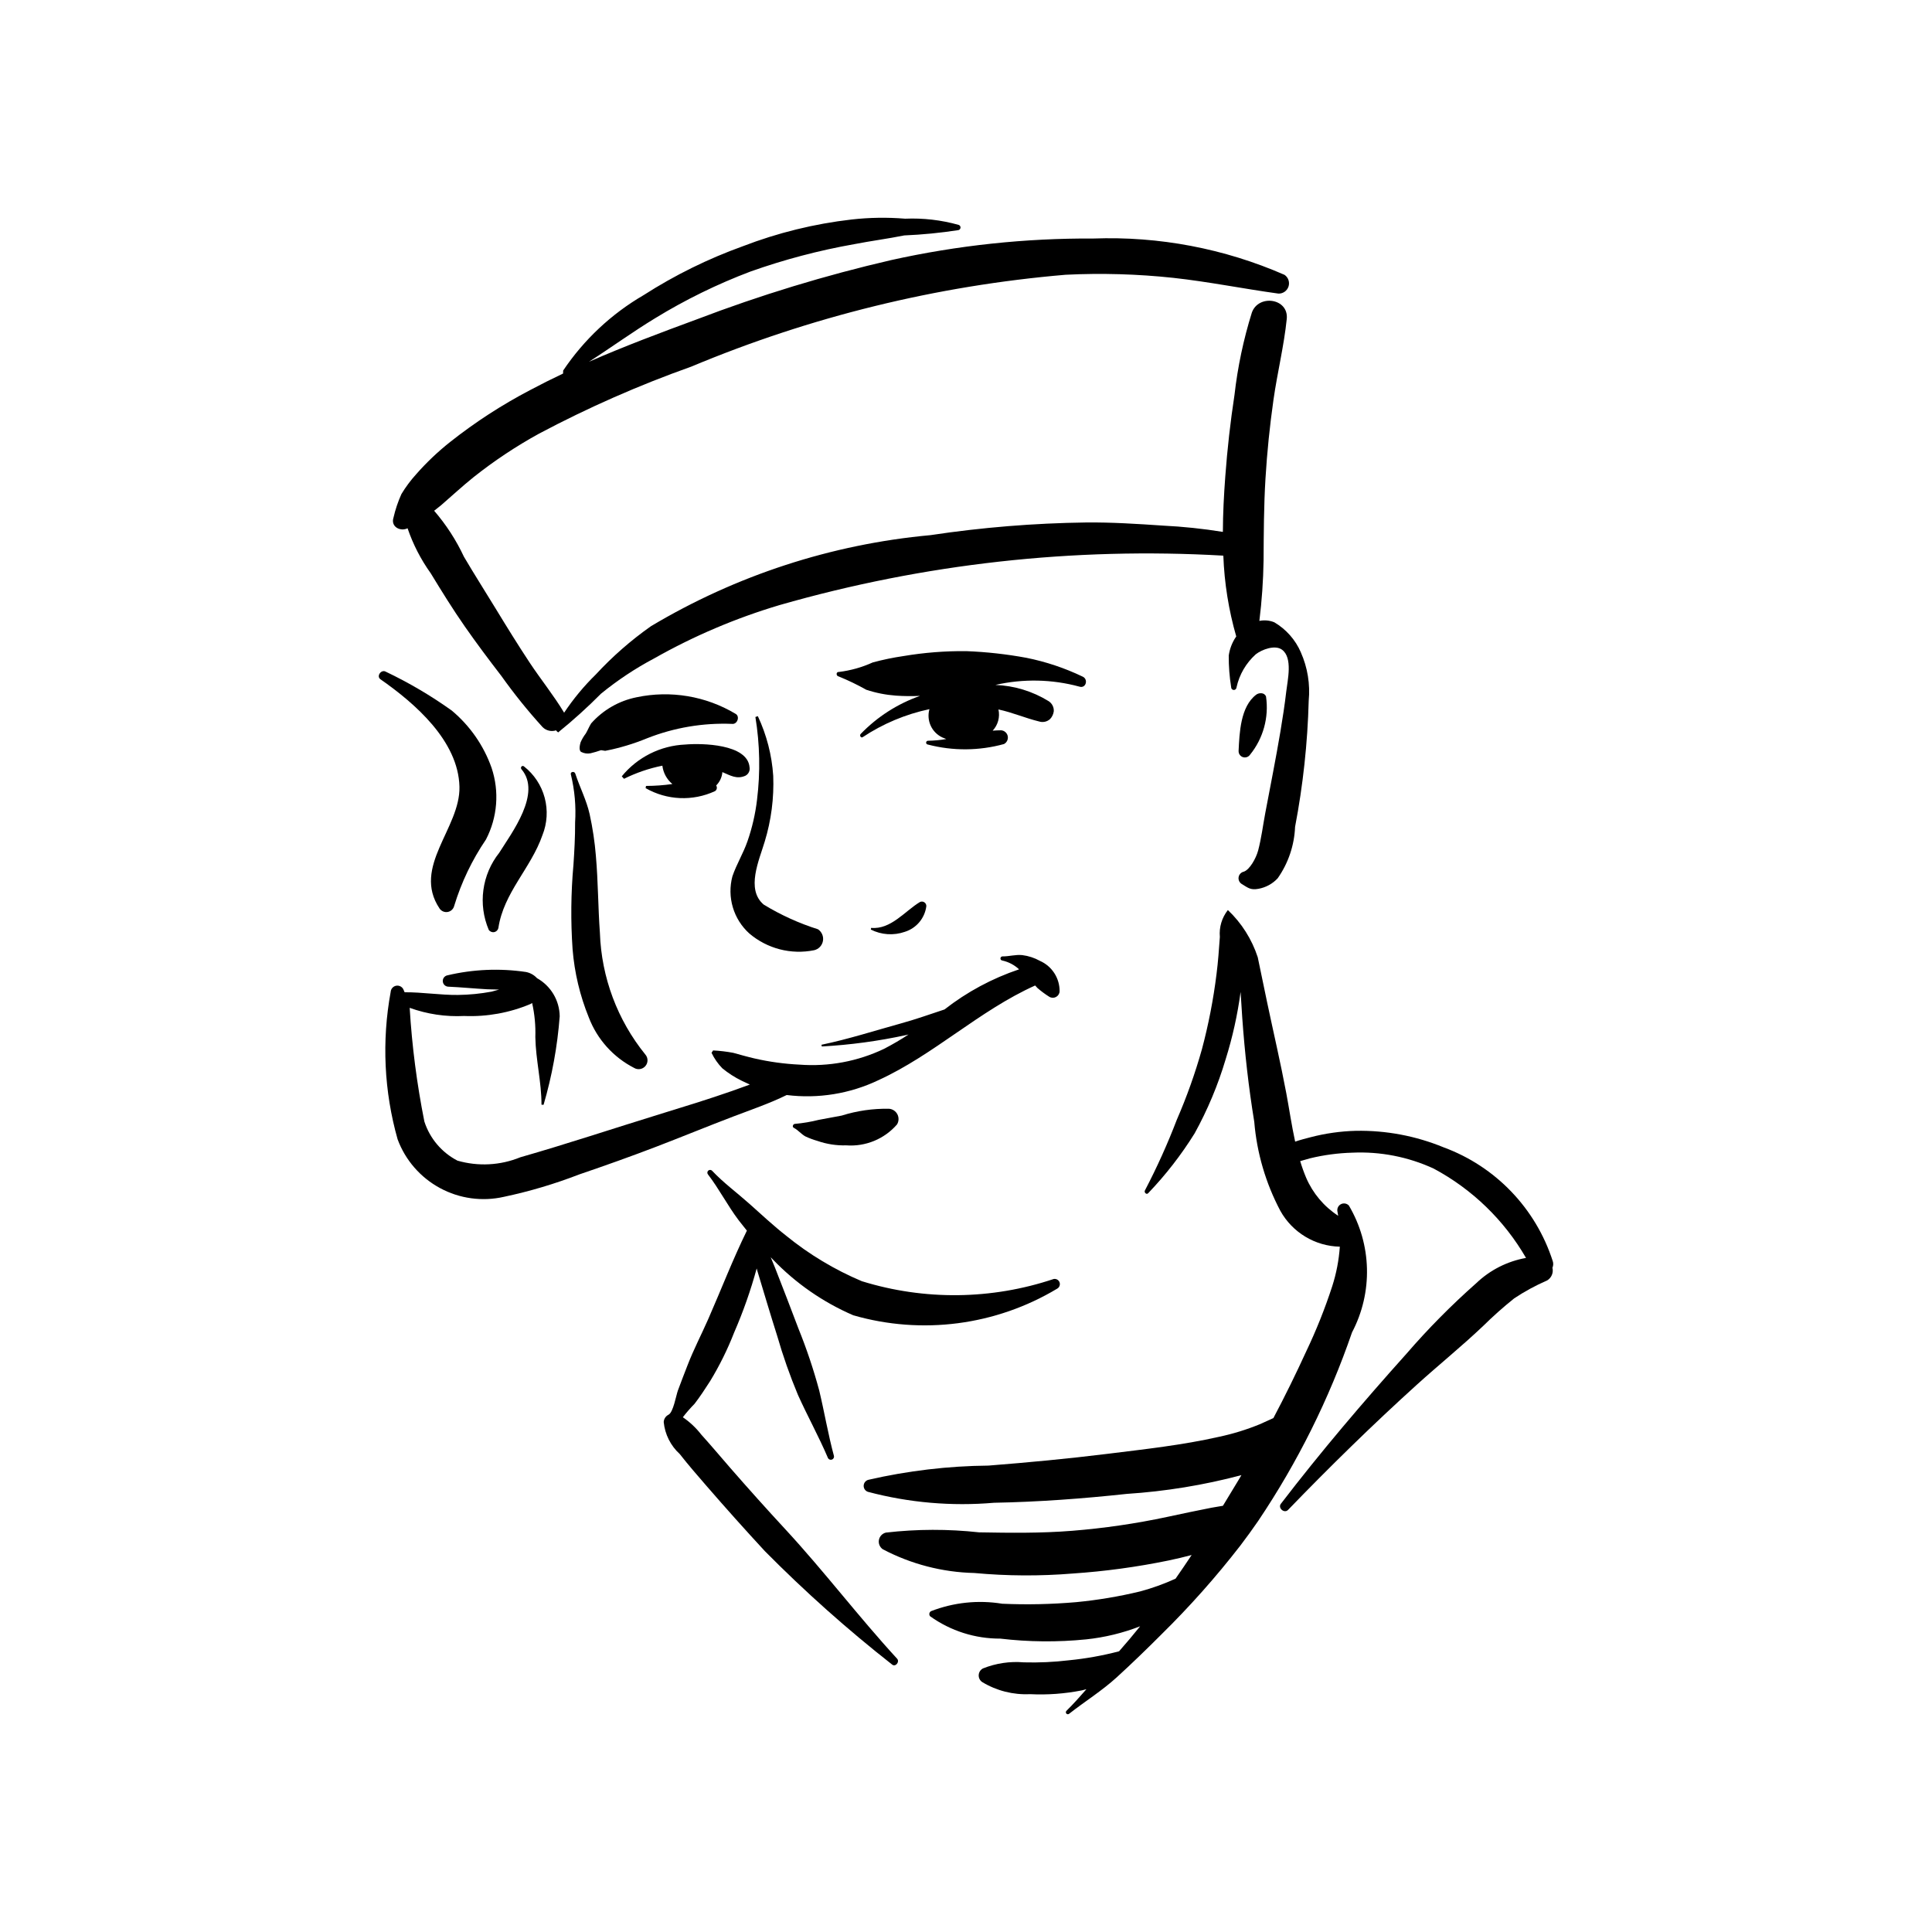 <?xml version="1.0" encoding="UTF-8"?>
<!-- Uploaded to: ICON Repo, www.iconrepo.com, Generator: ICON Repo Mixer Tools -->
<svg fill="#000000" width="800px" height="800px" version="1.1" viewBox="144 144 512 512" xmlns="http://www.w3.org/2000/svg">
 <g>
  <path d="m488.74 316.87c-1.445-3.328-3.91-6.113-7.035-7.957-1.254-0.512-2.633-0.641-3.961-0.367 0.66-5.312 1.031-10.656 1.117-16.012 0.043-7.246 0.066-14.477 0.504-21.715 0.422-6.996 1.133-13.965 2.125-20.906 1.012-7.133 2.777-14.207 3.512-21.375 0.566-5.496-7.477-6.644-9.246-1.703-2.219 7.113-3.762 14.418-4.602 21.82-1.094 7.16-1.906 14.355-2.438 21.59-0.371 4.938-0.625 9.84-0.641 14.711-5.25-0.848-10.547-1.402-15.859-1.664-6.777-0.457-13.602-0.902-20.395-0.832h-0.004c-13.805 0.184-27.586 1.305-41.238 3.359-26.18 2.402-51.488 10.648-74.062 24.129-5.309 3.738-10.211 8.027-14.621 12.797-3.144 3.074-5.957 6.469-8.395 10.129l-0.012-0.023c-2.758-4.586-6.18-8.805-9.137-13.273-3.09-4.676-6.039-9.441-8.953-14.227-2.809-4.613-5.715-9.16-8.453-13.816-2.059-4.402-4.715-8.504-7.891-12.18l1.789-1.418c2.875-2.484 5.66-5.074 8.625-7.457 5.465-4.34 11.285-8.211 17.402-11.57 12.992-6.894 26.473-12.828 40.332-17.754 31.594-13.234 65.066-21.445 99.199-24.344 9.508-0.469 19.039-0.195 28.508 0.816 9.352 1.023 18.582 2.894 27.895 4.176 1.211 0.035 2.297-0.734 2.668-1.883 0.371-1.152-0.062-2.41-1.066-3.09-15.957-6.977-33.281-10.266-50.688-9.621-17.996-0.105-35.949 1.809-53.52 5.707-17.527 4.051-34.754 9.305-51.559 15.719-9.578 3.527-19.184 7.125-28.555 11.234 5.879-3.773 11.531-7.894 17.527-11.535h-0.004c8.023-4.91 16.492-9.059 25.293-12.383 8.949-3.172 18.145-5.598 27.492-7.25 4.398-0.859 8.848-1.426 13.234-2.312 4.812-0.203 9.609-0.676 14.367-1.41 0.312-0.074 0.539-0.344 0.555-0.66 0.02-0.32-0.18-0.613-0.48-0.719-4.617-1.297-9.406-1.852-14.199-1.648-4.734-0.391-9.496-0.316-14.219 0.219-9.852 1.137-19.527 3.512-28.785 7.078-9.227 3.32-18.051 7.672-26.305 12.965-8.527 4.961-15.816 11.797-21.316 19.984l-0.027 0.793c-2.977 1.41-5.922 2.887-8.828 4.434-7.426 3.891-14.477 8.465-21.051 13.664-3.289 2.598-6.332 5.492-9.094 8.641-1.453 1.605-2.746 3.348-3.863 5.203-0.902 2-1.605 4.082-2.094 6.219-0.816 2.449 1.828 3.785 3.727 2.844v0.004c1.449 4.25 3.516 8.266 6.133 11.918 2.914 4.785 5.875 9.574 9.082 14.168 3.078 4.41 6.309 8.723 9.59 12.98h0.004c3.383 4.762 7.051 9.316 10.98 13.637 0.961 0.945 2.371 1.262 3.641 0.82l-0.039 0.129 0.512 0.441c3.969-3.211 7.762-6.637 11.355-10.258 4.371-3.57 9.086-6.699 14.07-9.34 10.523-5.961 21.691-10.711 33.285-14.156 38.172-10.953 77.918-15.379 117.57-13.09 0.266 7.25 1.418 14.445 3.426 21.418l-0.141 0.203v-0.004c-0.977 1.465-1.605 3.129-1.852 4.867-0.016 2.801 0.195 5.598 0.641 8.363-0.02 0.391 0.281 0.727 0.672 0.75 0.391 0.02 0.727-0.281 0.746-0.672 0.738-3.394 2.523-6.465 5.109-8.785 1.598-1.246 5.062-2.582 6.934-1.227 2.93 2.117 1.484 8.113 1.145 11.07-0.414 3.57-0.965 7.133-1.559 10.676-1.211 7.207-2.656 14.391-4.008 21.574-0.617 3.281-1.027 6.637-1.875 9.863-0.562 2.141-2.285 5.172-3.836 5.66v-0.004c-0.688 0.164-1.215 0.719-1.344 1.414-0.129 0.691 0.164 1.398 0.746 1.797 1.73 1.043 2.348 1.723 4.519 1.324 1.949-0.355 3.731-1.332 5.078-2.781 2.816-4.004 4.418-8.738 4.613-13.633 2.109-11.023 3.316-22.199 3.613-33.418 0.418-4.387-0.297-8.809-2.086-12.836z"/>
  <path d="m315.03 423.47c-7.41-9.145-11.641-20.449-12.047-32.211-0.496-6.801-0.465-13.613-1.066-20.406h0.004c-0.305-3.742-0.863-7.461-1.668-11.129-0.852-3.75-2.609-7.086-3.797-10.715-0.234-0.723-1.406-0.488-1.168 0.238 1.012 4.164 1.391 8.461 1.121 12.738 0.023 3.769-0.195 7.551-0.445 11.312h-0.004c-0.66 7.402-0.734 14.852-0.219 22.266 0.5 6.207 1.949 12.297 4.297 18.066 2.211 5.781 6.481 10.543 11.988 13.367 0.984 0.605 2.262 0.398 3.012-0.48s0.746-2.172-0.008-3.047z"/>
  <path d="m423.26 482.94c-16.477 5.523-34.273 5.731-50.871 0.59-7.207-3.039-13.945-7.086-20.012-12.02-3.398-2.668-6.543-5.606-9.762-8.48-3.293-2.941-6.879-5.566-9.91-8.777v-0.004c-0.273-0.277-0.719-0.289-1.008-0.027-0.289 0.262-0.324 0.703-0.082 1.004 2.973 3.871 5.184 8.238 8.129 12.141l2.188 2.766c-3.75 7.648-6.801 15.602-10.234 23.418-1.789 4.07-3.859 8.023-5.461 12.172-0.871 2.254-1.758 4.512-2.59 6.777-0.48 1.309-1.223 5.812-2.492 6.414v0.004c-0.734 0.371-1.219 1.105-1.266 1.926 0.316 3.262 1.832 6.285 4.254 8.492 2.254 2.883 4.66 5.644 7.055 8.41 5.09 5.875 10.273 11.668 15.551 17.379v-0.004c10.582 10.691 21.824 20.711 33.66 29.996 0.898 0.758 2.094-0.719 1.324-1.555-10.199-11.09-19.316-23.156-29.559-34.23-4.973-5.375-9.855-10.82-14.66-16.336-2.551-2.934-5.047-5.914-7.656-8.797-1.383-1.785-3.035-3.344-4.898-4.617 0.957-1.246 1.992-2.43 3.094-3.551 1.496-1.93 2.82-3.988 4.144-6.035 2.484-4.09 4.609-8.387 6.348-12.844 2.398-5.516 4.398-11.195 5.981-16.996l0.195 0.699c1.73 5.719 3.426 11.449 5.234 17.145v-0.004c1.531 5.324 3.371 10.551 5.504 15.66 2.547 5.652 5.543 11.055 7.973 16.766 0.199 0.359 0.629 0.523 1.016 0.391 0.391-0.133 0.629-0.523 0.566-0.934-1.559-5.758-2.531-11.613-3.918-17.41v0.004c-1.504-5.578-3.344-11.062-5.512-16.418-2.004-5.371-4.109-10.711-6.18-16.059l-1.16-2.812 0.535 0.559h0.004c6.051 6.312 13.309 11.352 21.34 14.82 18.203 5.25 37.777 2.699 54.023-7.047 0.598-0.324 0.871-1.027 0.652-1.664-0.223-0.641-0.875-1.023-1.539-0.91z"/>
  <path d="m419.61 398.65c-1.449-0.805-3.039-1.328-4.684-1.535-1.832-0.191-3.457 0.363-5.246 0.34-0.293-0.004-0.535 0.227-0.551 0.52-0.016 0.293 0.199 0.547 0.492 0.574 1.664 0.363 3.199 1.172 4.445 2.336-7.144 2.398-13.824 5.992-19.758 10.633-3.793 1.246-7.562 2.598-11.395 3.656-7.012 1.941-14.102 4.223-21.215 5.699l0.09 0.449v0.004c7.559-0.418 15.066-1.434 22.461-3.047l0.531-0.129c-2.102 1.383-4.273 2.652-6.508 3.809-6.969 3.324-14.688 4.762-22.387 4.18-3.996-0.191-7.969-0.734-11.867-1.625-1.914-0.438-3.789-0.977-5.684-1.5-1.766-0.332-3.555-0.547-5.352-0.637l-0.414 0.629c0.719 1.512 1.684 2.894 2.848 4.094 1.59 1.309 3.324 2.422 5.176 3.324l2.125 0.996-4.648 1.676c-6.402 2.238-12.891 4.223-19.371 6.219-12.262 3.777-24.469 7.848-36.805 11.375h0.004c-5.297 2.164-11.168 2.477-16.664 0.891-4.172-2.164-7.32-5.887-8.766-10.359-1.984-9.945-3.289-20.016-3.894-30.137 4.621 1.672 9.527 2.406 14.434 2.16 6.027 0.25 12.035-0.836 17.594-3.18l0.422-0.266c0.668 2.973 0.953 6.016 0.852 9.059 0.109 5.996 1.648 11.965 1.629 17.898l0.551 0.027v0.004c2.242-7.648 3.676-15.512 4.277-23.461-0.055-4.203-2.348-8.055-6.016-10.105-0.77-0.84-1.793-1.41-2.91-1.633-6.957-1.035-14.047-0.73-20.891 0.898-0.727 0.172-1.223 0.844-1.164 1.59 0.055 0.746 0.645 1.34 1.387 1.398 3.473 0.152 6.93 0.504 10.402 0.691l3.125 0.082-1.973 0.543c-2.941 0.547-5.922 0.844-8.914 0.879-4.711 0.051-9.441-0.746-14.145-0.711l-0.348-0.805h0.004c-0.367-0.703-1.16-1.078-1.938-0.918-0.781 0.164-1.355 0.824-1.41 1.617-2.391 12.996-1.762 26.367 1.836 39.082 2.051 5.523 6.043 10.113 11.227 12.914 5.184 2.805 11.207 3.629 16.953 2.32 6.809-1.441 13.492-3.43 19.984-5.945 6.836-2.328 13.641-4.75 20.383-7.336 6.816-2.613 13.566-5.394 20.383-7.992 4.734-1.801 9.617-3.461 14.18-5.703h0.008c8.305 1.035 16.73-0.328 24.285-3.926 14.801-6.777 26.66-18.406 41.551-25.102l0.586 0.648c0.984 0.859 2.039 1.641 3.144 2.336 0.539 0.336 1.211 0.363 1.777 0.074 0.562-0.289 0.934-0.855 0.973-1.484 0.043-3.496-2.008-6.68-5.203-8.09z"/>
  <path d="m379.59 437.83c-4.25-0.074-8.48 0.535-12.535 1.812l-6.102 1.137c-2.047 0.516-4.133 0.867-6.238 1.055-0.531-0.02-0.875 0.781-0.34 1.055 1.133 0.578 1.965 1.688 3.098 2.289 1.027 0.477 2.09 0.867 3.18 1.18 2.445 0.852 5.027 1.25 7.621 1.172 5.106 0.379 10.09-1.676 13.445-5.539 0.5-0.816 0.539-1.828 0.105-2.68-0.438-0.848-1.281-1.41-2.234-1.48z"/>
  <path d="m430.89 323.3c-4.731-2.269-9.73-3.941-14.879-4.973-5.25-0.969-10.562-1.559-15.898-1.766-5.594-0.062-11.18 0.375-16.695 1.305-2.746 0.402-5.469 0.965-8.145 1.691-2.84 1.293-5.859 2.141-8.957 2.519-0.781-0.082-0.797 1.055-0.066 1.188h0.004c2.512 1.02 4.953 2.195 7.312 3.527 2.539 0.84 5.172 1.359 7.836 1.555 2.133 0.148 4.273 0.172 6.41 0.07-5.957 2.094-11.348 5.551-15.73 10.098-0.363 0.379 0.055 1.16 0.562 0.828v-0.004c5.367-3.559 11.363-6.07 17.668-7.406-0.852 3 0.594 6.172 3.414 7.496l1.043 0.426c-1.586 0.277-3.195 0.426-4.809 0.453-0.277-0.016-0.516 0.195-0.531 0.477-0.016 0.277 0.199 0.516 0.477 0.531 6.617 1.727 13.57 1.68 20.16-0.137 0.762-0.402 1.164-1.262 0.992-2.106-0.176-0.844-0.887-1.469-1.746-1.535-0.75 0-1.5 0.035-2.246 0.102v-0.004c1.406-1.504 1.98-3.609 1.531-5.621 3.695 0.781 7.106 2.293 10.75 3.176 1.016 0.332 2.129 0.094 2.922-0.625 0.543-0.562 0.891-1.289 0.992-2.07 0.066-1.078-0.461-2.109-1.375-2.688-4.25-2.617-9.105-4.098-14.094-4.293 7.34-1.676 14.98-1.523 22.246 0.445 1.738 0.578 2.465-1.945 0.852-2.66z"/>
  <path d="m342.64 347.34c-0.512-6.207-12.676-6.41-17.027-6.031-6.559 0.281-12.684 3.348-16.836 8.426l0.59 0.656c3.223-1.598 6.641-2.769 10.168-3.477 0.23 1.902 1.18 3.641 2.652 4.863-2.316 0.328-4.648 0.496-6.988 0.504l-0.105 0.582c5.637 3.234 12.492 3.531 18.387 0.797 0.242-0.152 0.414-0.402 0.473-0.684 0.059-0.281 0-0.578-0.164-0.816 0.957-0.945 1.543-2.203 1.648-3.543 2.098 0.879 3.82 1.984 6.121 0.953v-0.004c0.809-0.426 1.246-1.328 1.082-2.227z"/>
  <path d="m338.88 333.14c-7.859-4.688-17.195-6.246-26.152-4.363-4.668 0.93-8.906 3.363-12.062 6.926-0.547 0.859-0.914 1.828-1.434 2.699v-0.004c-0.547 0.711-1.004 1.484-1.363 2.309-0.156 0.512-0.586 2.176 0.172 2.578v-0.004c0.758 0.387 1.621 0.508 2.453 0.348 0.945-0.223 1.875-0.5 2.793-0.824l1.109 0.176-0.004-0.004c3.816-0.738 7.547-1.863 11.137-3.344 7.148-2.812 14.805-4.106 22.484-3.797 1.398 0.176 2.176-2.043 0.867-2.695z"/>
  <path d="m360.78 390.27c-5.035-1.59-9.859-3.785-14.371-6.531-4.82-4.031-1.188-11.852 0.246-16.699 1.727-5.648 2.488-11.543 2.258-17.441-0.363-5.477-1.746-10.84-4.078-15.809l-0.645 0.223c1.184 7.258 1.332 14.645 0.43 21.945-0.445 3.746-1.293 7.434-2.535 10.996-1.109 3.203-2.922 6.117-3.996 9.305-0.711 2.684-0.672 5.516 0.117 8.18 0.785 2.664 2.293 5.059 4.352 6.926 4.742 4.047 11.082 5.688 17.191 4.453 1.195-0.273 2.113-1.23 2.336-2.438 0.227-1.203-0.289-2.426-1.305-3.109z"/>
  <path d="m387.8 383.04c-3.981 2.383-7.691 7.348-12.941 6.859l-0.082 0.445c2.805 1.418 6.062 1.633 9.031 0.594 3.055-0.961 5.273-3.613 5.68-6.789 0.016-0.414-0.184-0.805-0.531-1.031-0.344-0.227-0.781-0.258-1.156-0.078z"/>
  <path d="m555.48 478.17c-4.496-13.945-15.152-25.047-28.898-30.109-7.375-3.039-15.297-4.531-23.273-4.383-4.051 0.105-8.074 0.676-11.992 1.699-1.262 0.332-2.695 0.684-4.09 1.168-0.938-4.305-1.57-8.711-2.359-12.898-1.512-8.027-3.375-15.988-5.059-23.98l-2.492-11.977c-1.555-4.769-4.277-9.074-7.918-12.52-1.594 2.019-2.356 4.57-2.125 7.133-0.238 3.312-0.465 6.606-0.891 9.902-0.832 6.695-2.121 13.328-3.859 19.848-1.793 6.375-4.016 12.621-6.656 18.691-2.449 6.398-5.269 12.652-8.445 18.723-0.301 0.527 0.41 1.242 0.863 0.734 4.644-4.848 8.77-10.164 12.312-15.863 3.43-6.227 6.184-12.801 8.211-19.617 1.824-5.828 3.152-11.801 3.961-17.855l0.441 6.867c0.66 9.246 1.68 18.398 3.18 27.547 0.684 8.25 3.035 16.273 6.906 23.586 3.191 5.75 9.199 9.375 15.773 9.516-0.25 3.574-0.926 7.102-2.023 10.512-1.922 5.894-4.223 11.66-6.894 17.258-2.723 5.953-5.617 11.84-8.688 17.652l-3.641 1.652v-0.004c-3.492 1.43-7.106 2.539-10.797 3.324-9.672 2.191-19.691 3.285-29.523 4.504-10.48 1.297-21.016 2.289-31.539 3.117-10.707 0.102-21.371 1.363-31.805 3.762-0.719 0.172-1.238 0.793-1.277 1.531-0.039 0.734 0.41 1.41 1.105 1.656 10.891 2.891 22.203 3.871 33.43 2.902 11.77-0.219 23.496-1.09 35.199-2.352h0.004c10.246-0.668 20.402-2.324 30.328-4.957l0.039-0.012-0.652 1.109-4.246 7.012-3.016 0.512c-3.941 0.762-7.859 1.605-11.789 2.445-8.301 1.77-16.703 2.996-25.16 3.672-8.207 0.66-16.43 0.555-24.656 0.41-8.207-0.902-16.484-0.879-24.688 0.066-0.949 0.223-1.68 0.984-1.855 1.941-0.18 0.961 0.227 1.934 1.031 2.481 7.492 3.941 15.793 6.094 24.258 6.289 8.672 0.801 17.395 0.848 26.078 0.137 8.504-0.574 16.961-1.723 25.309-3.438 2.078-0.43 4.144-0.918 6.195-1.465-1.398 2.109-2.816 4.199-4.262 6.269l0.004-0.004c-3.035 1.387-6.18 2.519-9.402 3.383-5.578 1.348-11.242 2.297-16.949 2.844-6.516 0.566-13.062 0.707-19.594 0.418-6.344-1.039-12.848-0.359-18.844 1.965-0.238 0.125-0.406 0.352-0.457 0.617s0.023 0.539 0.199 0.742c5.426 3.883 11.934 5.953 18.602 5.922 7.551 0.895 15.176 0.961 22.742 0.199 4.902-0.512 9.715-1.68 14.309-3.469-1.809 2.254-3.672 4.465-5.59 6.637v-0.004c-4.363 1.141-8.809 1.938-13.293 2.379-3.957 0.473-7.941 0.656-11.926 0.547-3.691-0.316-7.402 0.234-10.84 1.609-0.66 0.344-1.09 1.012-1.129 1.754-0.039 0.742 0.312 1.453 0.934 1.867 3.805 2.301 8.215 3.414 12.66 3.199 4.606 0.23 9.223-0.105 13.742-1.004l1.211-0.309c-1.715 1.973-3.453 3.906-5.281 5.715v0.004c-0.105 0.09-0.168 0.223-0.172 0.363-0.008 0.141 0.039 0.277 0.133 0.379 0.195 0.219 0.527 0.234 0.746 0.039 4.188-3.285 8.656-6.051 12.613-9.656 4.039-3.684 7.961-7.496 11.828-11.359h-0.004c7.488-7.363 14.473-15.219 20.906-23.52 1.641-2.152 3.227-4.344 4.762-6.574l0.043-0.062h-0.004c10.406-15.48 18.75-32.254 24.816-49.891 5.574-10.59 5.258-23.316-0.836-33.617-0.539-0.57-1.387-0.719-2.09-0.363-0.699 0.352-1.086 1.121-0.949 1.895l0.207 1.184c-3.762-2.449-6.715-5.953-8.492-10.078-0.605-1.438-1.133-2.91-1.578-4.406l2.621-0.746c3.664-0.887 7.414-1.387 11.184-1.492 7.422-0.34 14.816 1.102 21.562 4.211 10.207 5.457 18.684 13.66 24.48 23.68-4.945 0.883-9.52 3.199-13.156 6.664-6.578 5.812-12.762 12.059-18.5 18.699-11.566 12.898-22.773 26.047-33.312 39.801-0.859 1.117 0.914 2.641 1.902 1.617 11.035-11.426 22.398-22.562 34.18-33.223 5.742-5.195 11.766-10.066 17.387-15.391v0.004c2.66-2.633 5.453-5.121 8.371-7.457 2.75-1.828 5.656-3.41 8.688-4.727 1.18-0.68 1.766-2.059 1.441-3.379 0.25-0.57 0.277-1.219 0.07-1.805z"/>
  <path d="m479.51 328.6c-0.387-1.113-1.855-1.074-2.613-0.496-4.188 3.184-4.418 10.121-4.66 14.922l0.004-0.004c-0.02 0.738 0.445 1.402 1.148 1.629 0.703 0.227 1.469-0.039 1.887-0.648 3.5-4.316 5.035-9.902 4.234-15.402z"/>
  <path d="m274.28 347.5c-2.09-5.922-5.738-11.168-10.559-15.195-5.519-3.945-11.379-7.394-17.504-10.309-1.188-0.672-2.551 1.211-1.395 2.016 9.164 6.394 20.645 16.348 20.938 28.48 0.262 10.984-12.645 21.242-5.277 32.266l-0.004-0.004c0.477 0.711 1.328 1.074 2.168 0.926 0.844-0.148 1.516-0.785 1.719-1.613 1.906-6.258 4.746-12.191 8.426-17.598 3.043-5.863 3.582-12.707 1.488-18.969z"/>
  <path d="m282.88 347.12c-0.512-0.43-1.09 0.262-0.68 0.742 5.402 6.348-2.559 16.801-5.902 22.137-2.258 2.84-3.703 6.234-4.191 9.828-0.492 3.59 0 7.25 1.414 10.586 0.312 0.469 0.871 0.711 1.426 0.609 0.551-0.098 0.992-0.516 1.125-1.062 1.391-9.41 8.648-15.871 11.688-24.656v0.004c1.258-3.152 1.465-6.625 0.586-9.906-0.879-3.277-2.797-6.18-5.465-8.281z"/>
 </g>
</svg>